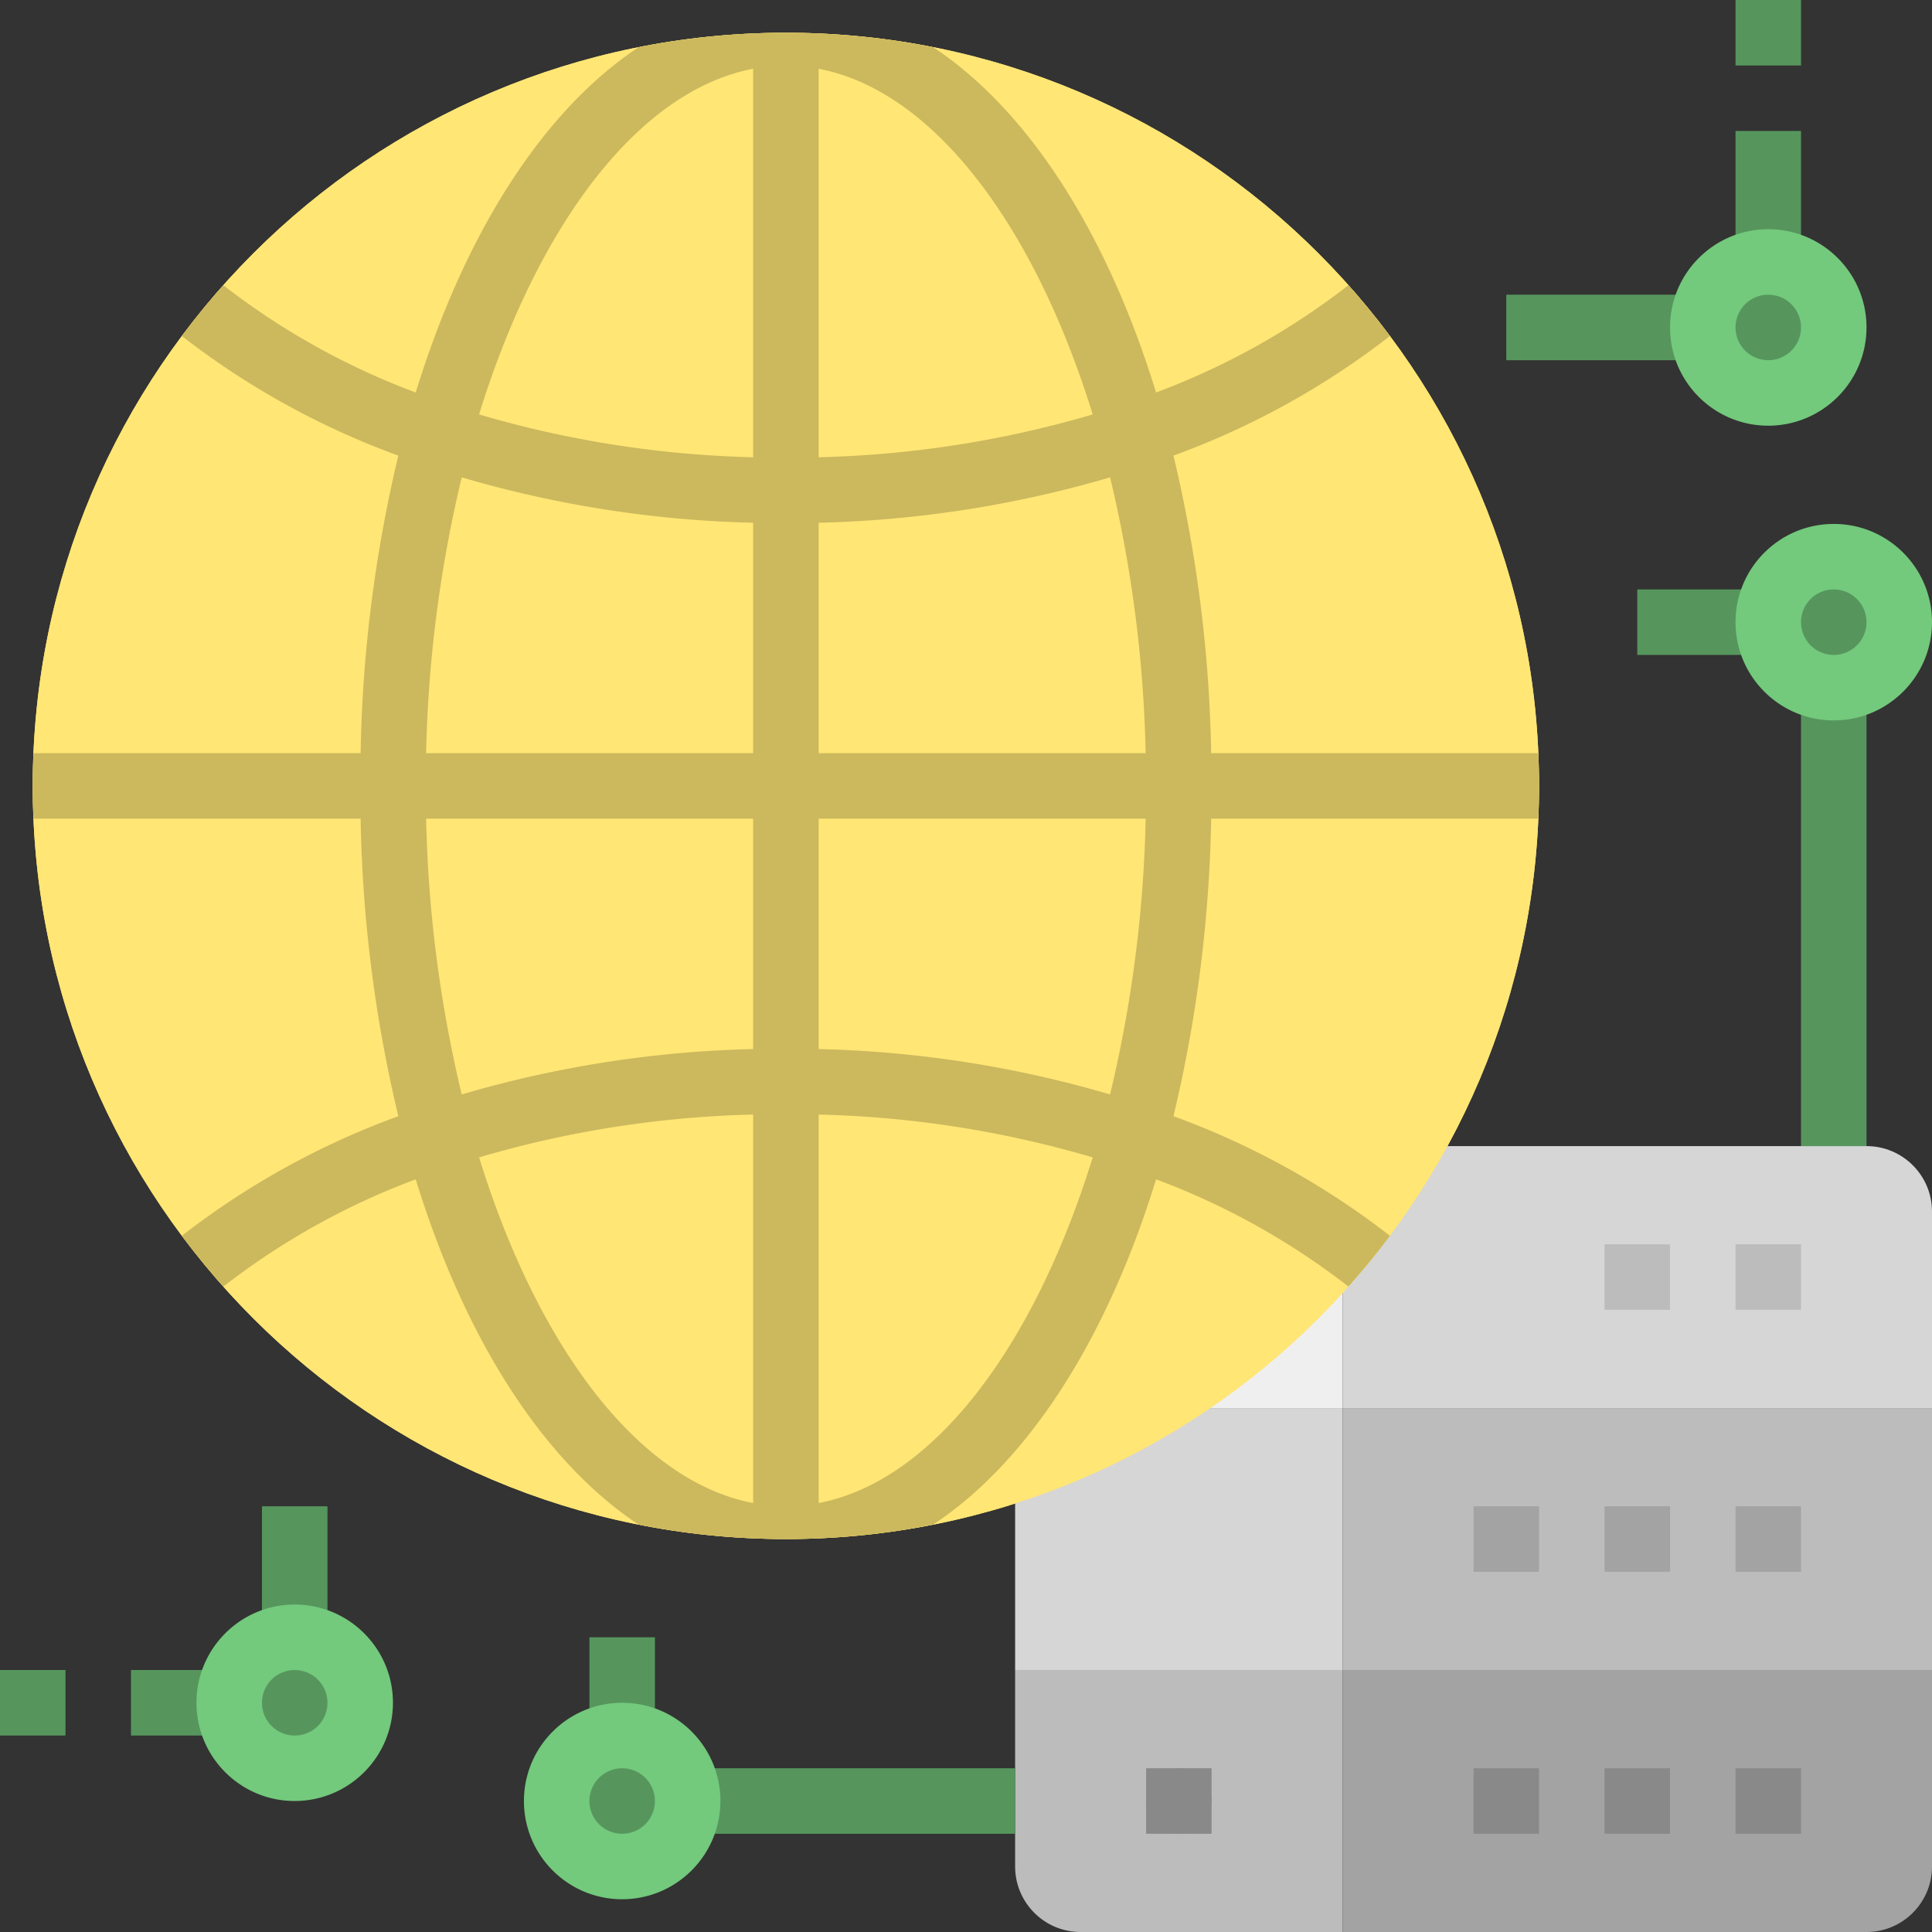 <svg xmlns="http://www.w3.org/2000/svg" width="472pt" height="472pt" viewBox="0 0 472 472"><rect x="0" y="0" width="472" height="472" fill="#333333" stroke="none"/><path fill="#ffe675" d="M376 192c0 101.621-82.379 184-184 184S8 293.621 8 192 90.379 8 192 8s184 82.379 184 184zm0 0"/><path fill="#56965d" d="M440 168h16v112h-16zm-40-24h32v16h-32zm0 0"/><path fill="#efefef" d="M264 280h64v64h-80v-48c0-8.836 7.164-16 16-16zm0 0"/><path fill="#d6d6d6" d="M328 280h128c8.836 0 16 7.164 16 16v48H328zm-80 64h80v64h-80zm0 0"/><path fill="#bcbcbc" d="M328 344h144v64H328zm-80 64h80v64h-64c-8.836 0-16-7.164-16-16zm0 0"/><path fill="#a3a3a3" d="M328 408h144v48c0 8.836-7.164 16-16 16H328zm0 0"/><path fill="#bcbcbc" d="M392 304h16v16h-16zm32 0h16v16h-16zm0 0"/><path fill="#a3a3a3" d="M360 368h16v16h-16zm32 0h16v16h-16zm32 0h16v16h-16zm0 0"/><g fill="#898989"><path d="M296 440a8 8 0 1 1-16 0 8 8 0 0 1 16 0zm0 0"/><path d="M280 432h16v16h-16zm80 0h16v16h-16zm32 0h16v16h-16zm32 0h16v16h-16zm0 0"/></g><path fill="#56965d" d="M168 432h80v16h-80zm-24-32h16v24h-16zm0 0"/><path fill="#ffe675" d="M376 192c0 101.621-82.379 184-184 184S8 293.621 8 192 90.379 8 192 8s184 82.379 184 184zm0 0"/><path fill="#56965d" d="M32 408h24v16H32zm-32 0h16v16H0zm64-40h16v32H64zm0 0"/><path fill="#ccb85d" d="M286.68 111.305a194.593 194.593 0 0 0 52.89-29.22c-3.195-4.284-6.597-8.405-10.144-12.39a177.863 177.863 0 0 1-46.992 26.196c-11.985-38.993-31.176-68.957-54.446-84.348a184.6 184.6 0 0 0-71.976 0c-23.27 15.39-42.461 45.355-54.446 84.348a177.863 177.863 0 0 1-46.992-26.196c-3.547 3.985-6.949 8.106-10.144 12.39a194.593 194.593 0 0 0 52.89 29.22A337.193 337.193 0 0 0 88.105 184H8.203C8.09 186.656 8 189.316 8 192s.09 5.344.203 8h79.902a337.193 337.193 0 0 0 9.215 72.695 194.65 194.65 0 0 0-52.89 29.22c3.195 4.284 6.597 8.405 10.144 12.39a177.924 177.924 0 0 1 46.992-26.196c11.985 38.993 31.176 68.957 54.446 84.348a184.6 184.6 0 0 0 71.976 0c23.27-15.39 42.461-45.355 54.446-84.348a177.863 177.863 0 0 1 46.992 26.196c3.547-3.985 6.949-8.106 10.144-12.39a194.593 194.593 0 0 0-52.89-29.22A336.706 336.706 0 0 0 295.895 200h79.902c.113-2.656.203-5.316.203-8s-.09-5.344-.203-8h-79.902a337.193 337.193 0 0 0-9.215-72.695zM184 367.203c-27.984-5.32-52.656-38.152-66.957-84.453A258.594 258.594 0 0 1 184 272.29zm0-110.91a274.65 274.65 0 0 0-71.2 11.09A317 317 0 0 1 104.106 200H184zM184 184h-79.895a317 317 0 0 1 8.696-67.383A274.65 274.65 0 0 0 184 127.707zm0-72.29a258.594 258.594 0 0 1-66.957-10.46c14.3-46.3 38.973-79.133 66.957-84.453zm16-94.913c27.984 5.32 52.656 38.152 66.957 84.453A258.594 258.594 0 0 1 200 111.71zm0 350.406V272.29c22.68.535 45.191 4.05 66.957 10.465-14.3 46.297-38.973 79.129-66.957 84.45zm71.2-99.82a274.65 274.65 0 0 0-71.2-11.09V200h79.895a317 317 0 0 1-8.696 67.383zM200 184v-56.293a274.65 274.65 0 0 0 71.2-11.09A317 317 0 0 1 279.894 184zm0 0"/><path fill="#56965d" d="M368 72h48v16h-48zm56-72h16v16h-16zm0 32h16v32h-16zm40 120c0 8.836-7.164 16-16 16s-16-7.164-16-16 7.164-16 16-16 16 7.164 16 16zm0 0"/><path fill="#73c97c" d="M448 176c-13.254 0-24-10.746-24-24s10.746-24 24-24 24 10.746 24 24c-.016 13.25-10.75 23.984-24 24zm0-32a8 8 0 1 0 8 8 8.005 8.005 0 0 0-8-8zm0 0"/><path fill="#56965d" d="M168 440c0 8.836-7.164 16-16 16s-16-7.164-16-16 7.164-16 16-16 16 7.164 16 16zm0 0"/><path fill="#73c97c" d="M152 464c-13.254 0-24-10.746-24-24s10.746-24 24-24 24 10.746 24 24c-.016 13.25-10.75 23.984-24 24zm0-32a8 8 0 1 0 8 8 8.005 8.005 0 0 0-8-8zm0 0"/><path fill="#56965d" d="M88 416c0 8.836-7.164 16-16 16s-16-7.164-16-16 7.164-16 16-16 16 7.164 16 16zm0 0"/><path fill="#73c97c" d="M72 440c-13.254 0-24-10.746-24-24s10.746-24 24-24 24 10.746 24 24c-.016 13.25-10.75 23.984-24 24zm0-32a8 8 0 1 0 8 8 8.005 8.005 0 0 0-8-8zm0 0"/><path fill="#56965d" d="M448 80c0 8.836-7.164 16-16 16s-16-7.164-16-16 7.164-16 16-16 16 7.164 16 16zm0 0"/><path fill="#73c97c" d="M432 104c-13.254 0-24-10.746-24-24s10.746-24 24-24 24 10.746 24 24c-.016 13.25-10.75 23.984-24 24zm0-32a8 8 0 1 0 8 8 8.005 8.005 0 0 0-8-8zm0 0"/></svg>